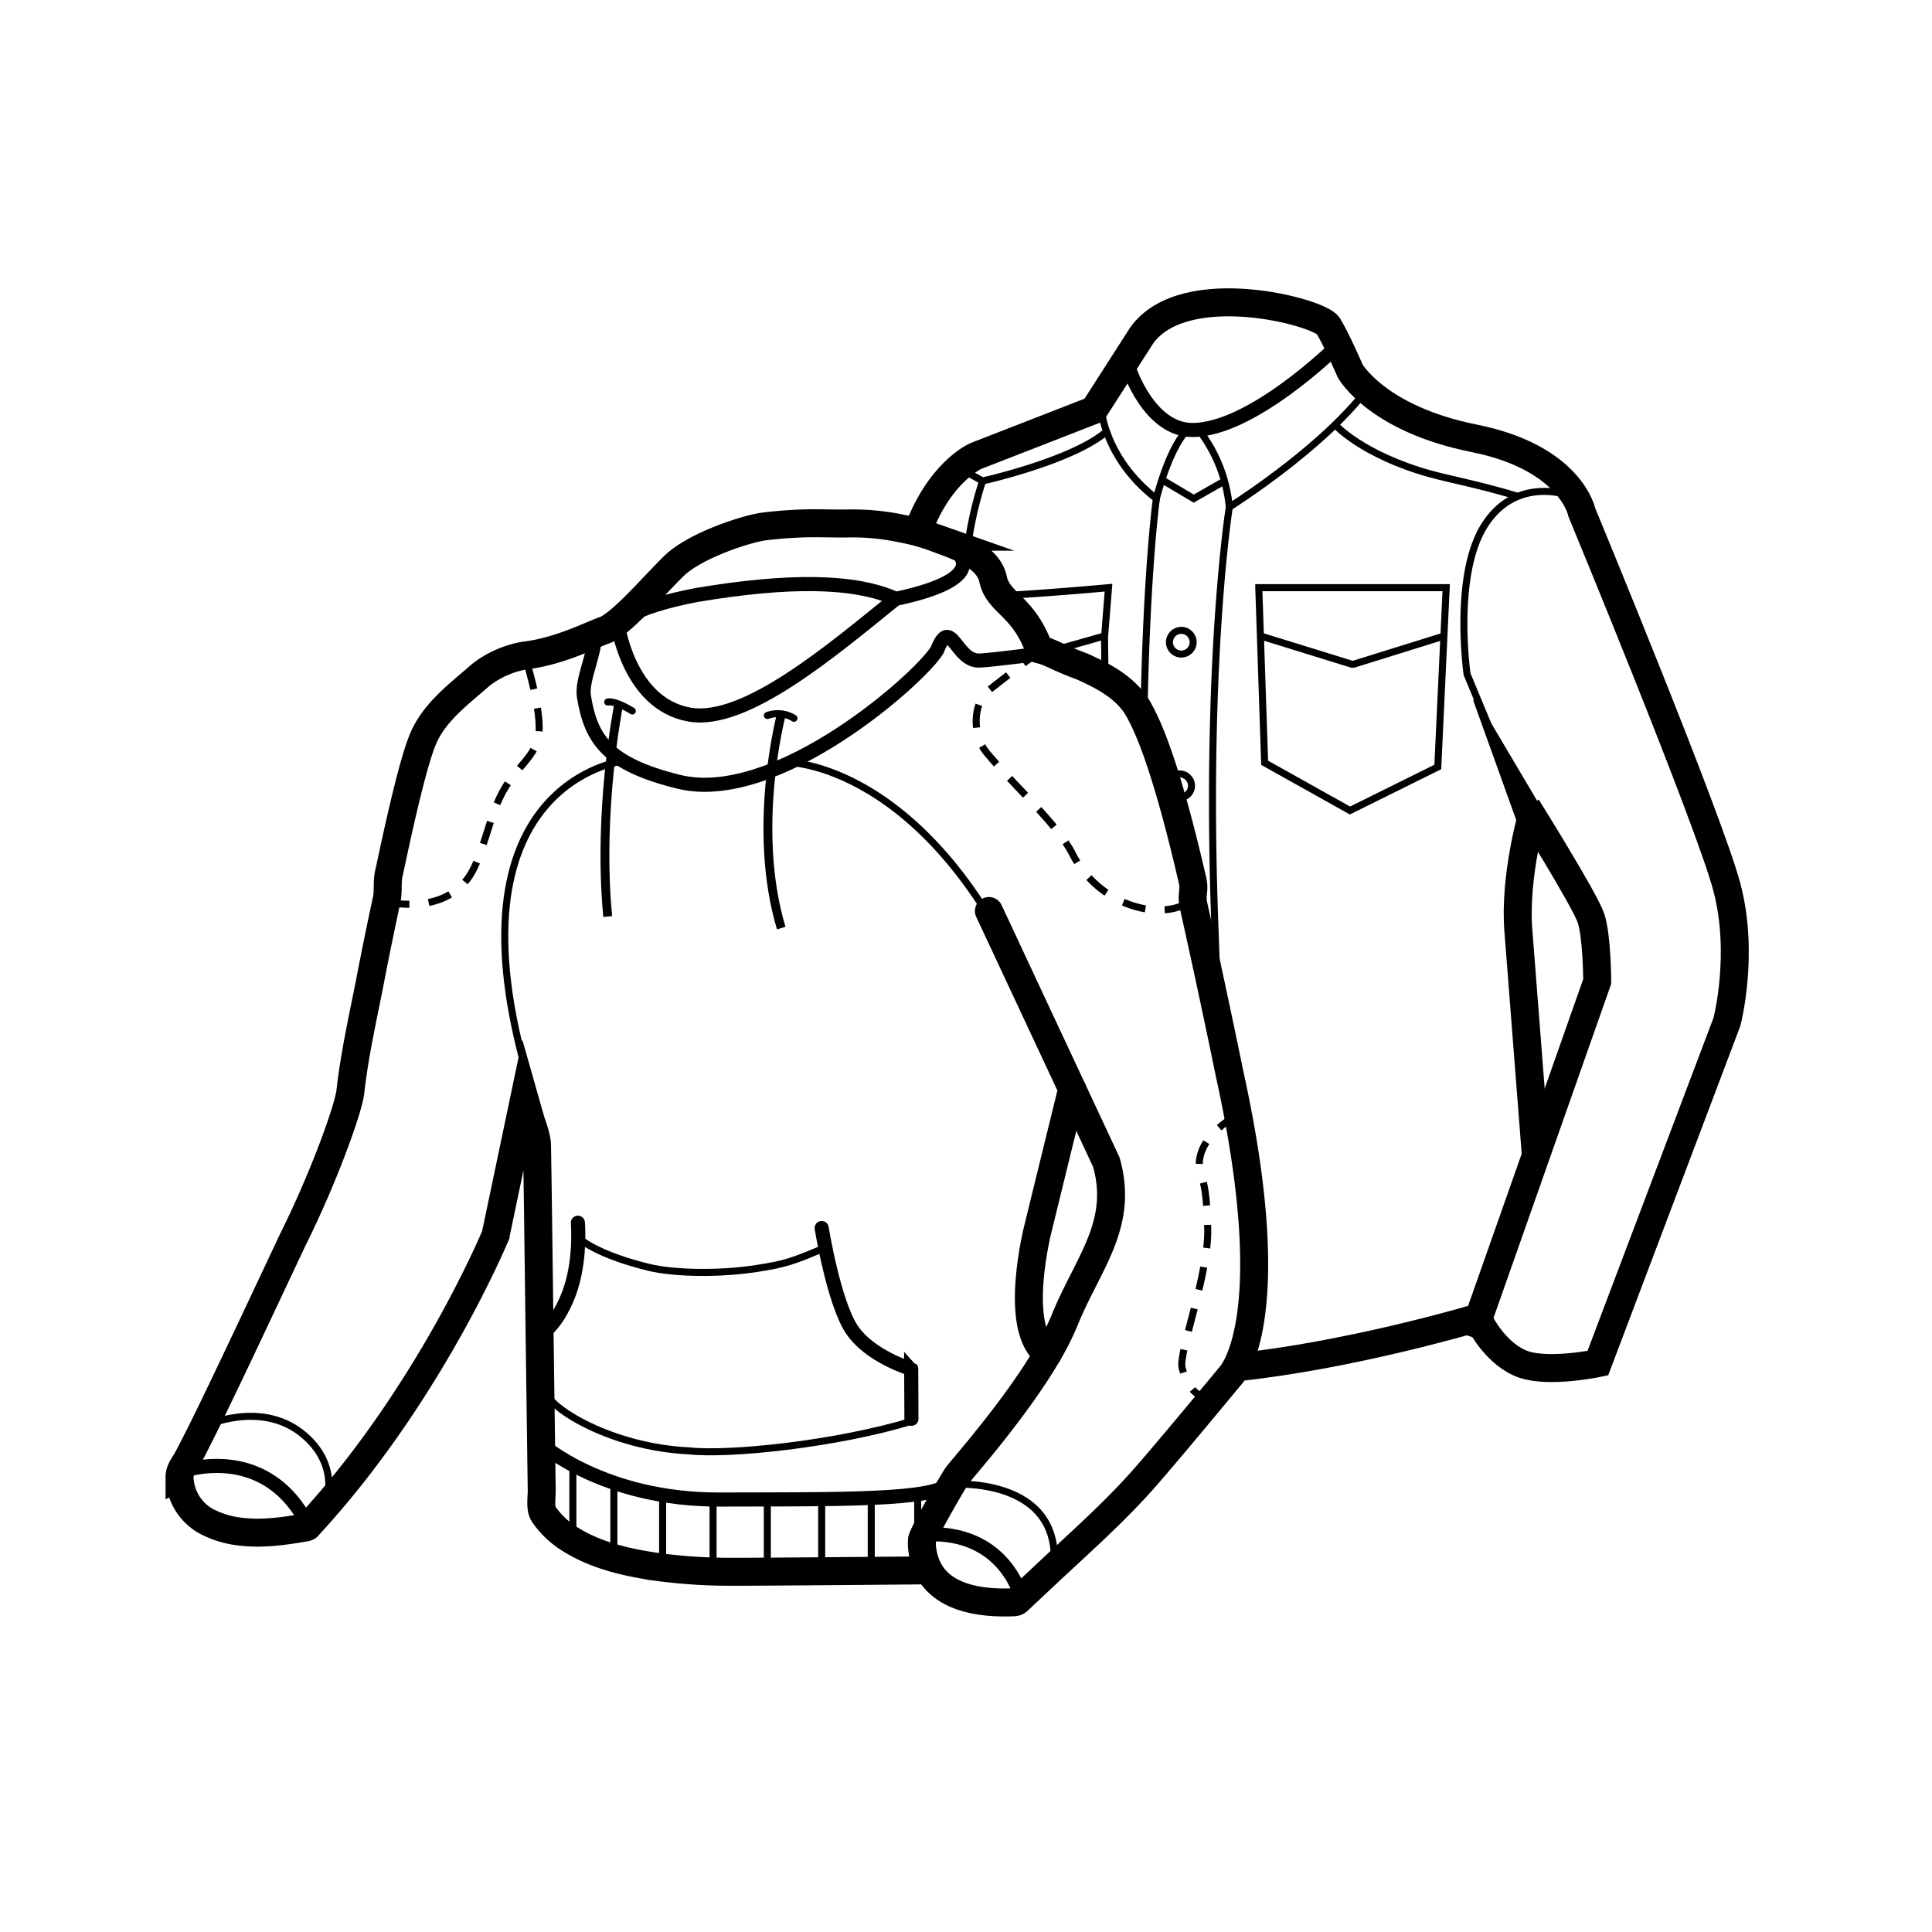 <svg xmlns="http://www.w3.org/2000/svg" viewBox="0 0 500 500"><defs><style>.cls-1,.cls-11,.cls-3,.cls-4,.cls-5,.cls-6,.cls-7,.cls-8{fill:none;stroke:#000;stroke-miterlimit:10}.cls-1,.cls-3,.cls-6{stroke-linecap:round}.cls-1{stroke-width:7.24px}.cls-3{stroke-width:3.65px}.cls-4,.cls-6,.cls-7{stroke-width:1.82px}.cls-4{stroke-dasharray:6 5}.cls-5{stroke-width:2.29px}.cls-8{stroke-width:7.24px}.cls-11{stroke-width:1.82px}</style></defs><g id="Jacket"><g id="Tick_outline" data-name="Tick outline"><path class="cls-1" d="m255.93 235.77 30.39 65c4.63 16.31-5 26.39-10.88 41.1a69.72 69.72 0 0 1-4.29 8.48c-8.5 14.57-22.47 30.07-23.54 31.67-1.28 1.92-8.83 15-9 16.49a13.19 13.19 0 0 0 .29 3.76c2.25 11 13.89 12.78 23.36 12.4a2.23 2.23 0 0 0 .77-.14 2 2 0 0 0 .53-.39l6.29-5.9c8.49-8 17.4-15.8 25.21-24.46 5.71-6.33 23.19-27.51 23.19-27.51s14.24-13.44 0-78.21c-3.19-15.61-6.89-32.67-9.36-43.7-.64-2.87.35-3.86-.25-6.46-7.11-30.85-11.79-40.38-14-44.31-3.09-5.52-9.1-8.68-14.77-11.17-7.17-2.65-7.31-3.46-11-4.39"/><path class="cls-1" d="M268.93 168c-4.15-11.59-10.8-11.79-12-18.48-1.62-6-10-8.48-15.67-10.62a53.28 53.28 0 0 0-8.07-2.14 61 61 0 0 0-13.48-1.29c-4.05.08-8.12-.15-12.19 0-3.29.13-6.57.37-9.83.79-4.48.57-17.91 4.91-23.37 10.3s-13.75 15.12-17.91 16.56c-3.58 1.24-11.64 5.49-20.71 6.55a25.6 25.6 0 0 0-11.28 5c-5.38 4.74-11.59 9.25-14.67 15.94-3.28 7.11-8.16 31.27-9.12 35.45-.5 2.18-.08 4.65-.56 6.83q-2.23 10.28-4.22 20.62c-1.86 9.58-4.1 19.29-5.17 29-.48 4.34-6.72 21.91-15 38.54q-2.5 5.3-5 10.61c-4.8 10.2-9.59 20.41-14.5 30.57-1.83 3.81-3.68 7.61-5.6 11.37-.69 1.36-1.38 2.71-2.11 4.05s-2 2.84-2 4.52a13.88 13.88 0 0 0 .42 3.14 13.38 13.38 0 0 0 7.43 8.86 24.44 24.44 0 0 0 7.3 2.14c5.82.82 11.66 0 17.41-1a1.56 1.56 0 0 0 .48-.14 1.39 1.39 0 0 0 .28-.26c2.62-2.89 5.2-5.81 7.69-8.81q5.55-6.69 10.63-13.77 4.74-6.58 9.08-13.43 3.9-6.12 7.51-12.43 3.06-5.34 5.9-10.8 2.19-4.22 4.25-8.51c1.19-2.48 2.34-5 3.42-7.51v-.05l7.43-35.44 1.42 5c.65 2.31 1.81 4.93 1.86 7.32.19 10.86.31 21.72.46 32.58q.24 18.81.5 37.63.09 6.36.17 12.71l.09 6.35c0 1.62-.36 4 .2 5.49a3.87 3.87 0 0 0 .49.89 22.58 22.58 0 0 0 6.57 6.16c6.93 4.41 15.39 6.24 23.43 7.33a139.93 139.93 0 0 0 17.36 1.15c6.12.05 51.22-.36 51.22-.36"/><path d="m277.47 281.85-8.83 36s-6.74 26.24 2.51 32.55" style="stroke-width:7.24px;stroke-linecap:round;stroke:#000;stroke-miterlimit:10;fill:none"/></g><g id="Medium_inline" data-name="Medium inline"><path class="cls-3" d="M231.86 154.93c-16.23 13.11-39 32.59-53.44 30-15.94-2.8-18.67-23.94-18.67-23.94"/><path class="cls-4" d="M269.85 168.3c-2.15.95-9.63 7-13.8 10.2-4.51 3.43-4.35 11.91-.74 16.26 7.22 8.71 18.31 18.47 22.16 26.08 7 13.87 23.46 18 31.22 12"/><path class="cls-3" d="M264.34 413.46s-4.13-17.46-24.94-16.35M46.58 380.91s22.08-8.36 33.23 14"/><path class="cls-4" d="M100 233.38s15.67 4 22.18-7.79c2.86-5.17 4.41-13.5 7.34-19.56 3.77-7.75 9.63-10.11 10-16.8s-3.63-19.49-3.75-19.52"/><path class="cls-3" d="m235.88 367.18-.06-12.91S225.07 351.1 220.4 344s-7.75-26.19-7.75-26.19M149.55 316.44s.91 10.16-2.43 18.67-7.26 10.17-7.26 10.17M159.75 161.61s3-4.31 20.58-7.63c23.81-4 40.87-3.83 51.53 1 28.79-6.14 13.11-14.26 13.11-14.26"/><path class="cls-5" d="M202.18 185s-7.76 29.33 0 55.19M160.1 182.37s-5.47 27.41-2.82 54.83"/><path class="cls-3" d="M154 164c-.08 5.75-3.58 12-2.87 16.3 1.83 11.13 6.1 17.44 24.42 22 25.41 6.36 62.83-27 67-34.08 3.53-9.12 4.83 3.06 11 2.73 3.58-.18 14.34-1.61 14.34-1.61"/><path class="cls-6" d="M163.64 184s-4.31-2.71-6.36-2.32M205.48 185.89a7.93 7.93 0 0 0-6.88-.72"/><path class="cls-4" d="M320.43 288.45s-10.06 5.07-10.06 12.85c0 4.34 1.79 1.66 2.19 16.63.31 11.83-7.56 32.08-6.64 36 2.11 8.82 7.82 7.88 7.82 7.88"/></g><path class="cls-7" d="M272.76 405.58c2-23.61-26.44-21.44-26.44-21.44M52.87 369.08s14.23-6.73 25.07 1.73 6.17 19.33 6.17 19.33"/><path class="cls-3" d="M140.06 373.71s16.14 14.47 46.18 14.37 56.69.34 59.4-4.35"/><path class="cls-7" d="M204.49 197.36s39.1.71 65.2 67.86M161.22 196.94S113.85 202.5 137 280.3M148.26 379.12v19.22M158.87 383.73v19.19M171.49 387.17v18.79M184.54 388.08v17.88M198.58 388.23v18.54M212.65 388.22v17.74M225.48 388.19v17.77M237.5 387.72v17.86M150.81 321.22s4.67 3.74 17.08 6.76c6.53 1.59 18.22 1.82 28.07.28 7.36-1.15 9.16-1.75 18.68-5.83M236.06 367.78c-19.43 5.93-47.29 8.87-57.91 7.69-19.8-1-35.56-10.76-36.94-15.16"/></g><g id="Layer_11" data-name="Layer 11"><g id="dikke_lijn" data-name="dikke lijn"><path class="cls-8" d="M320 353.86c28.69-3 59.65-12.06 59.65-12.06l3.8 1.23s4.17 7.86 10.95 10.11 19.12-.36 19.12-.36l33.41-88.33s4.58-17.4 0-34.79-37.53-97-37.53-97-2.74-14.19-27.92-19.23S349.42 96 349.42 96s-3.45-8-5.67-11.66-37.23-12.85-48.25 2.43l-12.42 19.36L252.59 118s-9.81 4.13-15.5 20.65"/><path class="cls-8" d="M395.17 208.87s15 24 16.58 28.77 1.61 16.36 1.61 16.36L383 340.17"/><path class="cls-8" d="M396.8 209.76s-5 16.64-3.84 31.19c1 12.87 4.58 58.88 4.58 58.88"/><path style="stroke:#000;stroke-miterlimit:10" d="m398.19 208.87-16.45-27.78 13.43 37.37 3.02-9.59z"/></g><path d="M292.16 95.28s5.16 16 16.45 16c15.3 0 36.92-21.23 36.92-21.23" style="stroke-width:3.65px;stroke:#000;stroke-miterlimit:10;fill:none" id="mid_lijn-2" data-name="mid lijn"/><g id="dun_lijn-2" data-name="dun lijn"><path class="cls-11" d="M311 112.24a38.51 38.51 0 0 1 7.14 19s22.56-14.13 34.61-29.18M285.09 106.53s1.19 12.52 14.19 22.51c0 0 2.85-11.81 7.45-17.2"/><path class="cls-11" d="M345.53 109.93s6.93 7.77 24.63 12.72c4.11 1.15 13.52 3 22.69 5.82"/><path class="cls-11" d="M405.26 128s-13.33-4.68-21.26 8.29-4.32 38.2-4.32 38.2l8.83 21.26M249.19 121.66l5.1 2.81s24.19-5.37 32.58-13.24M254.29 124.47a96.4 96.4 0 0 0-4 18.13M272.88 168.27l13-3.69 1-12.49s-14 1.3-26.4 2M285.97 175.57l-.12-10.99M301.23 124.47l7.71 4.57 8-4.57M325.77 152.09l.42 12.49 1.1 32.83 22.08 12.35 22.73-11.27 2.17-46.4h-48.5zM350 172l23.66-7.37ZM326.19 164.58l24.15 7.47M299.28 129s-2.46 17.26-3.2 54.56M318.14 131.26s-6.35 39.73-3.7 109.08q.45 12.09.82 23.1"/><circle class="cls-11" cx="305.72" cy="166.2" r="3.07"/><circle class="cls-11" cx="305.29" cy="203.36" r="3.07"/></g></g></svg>